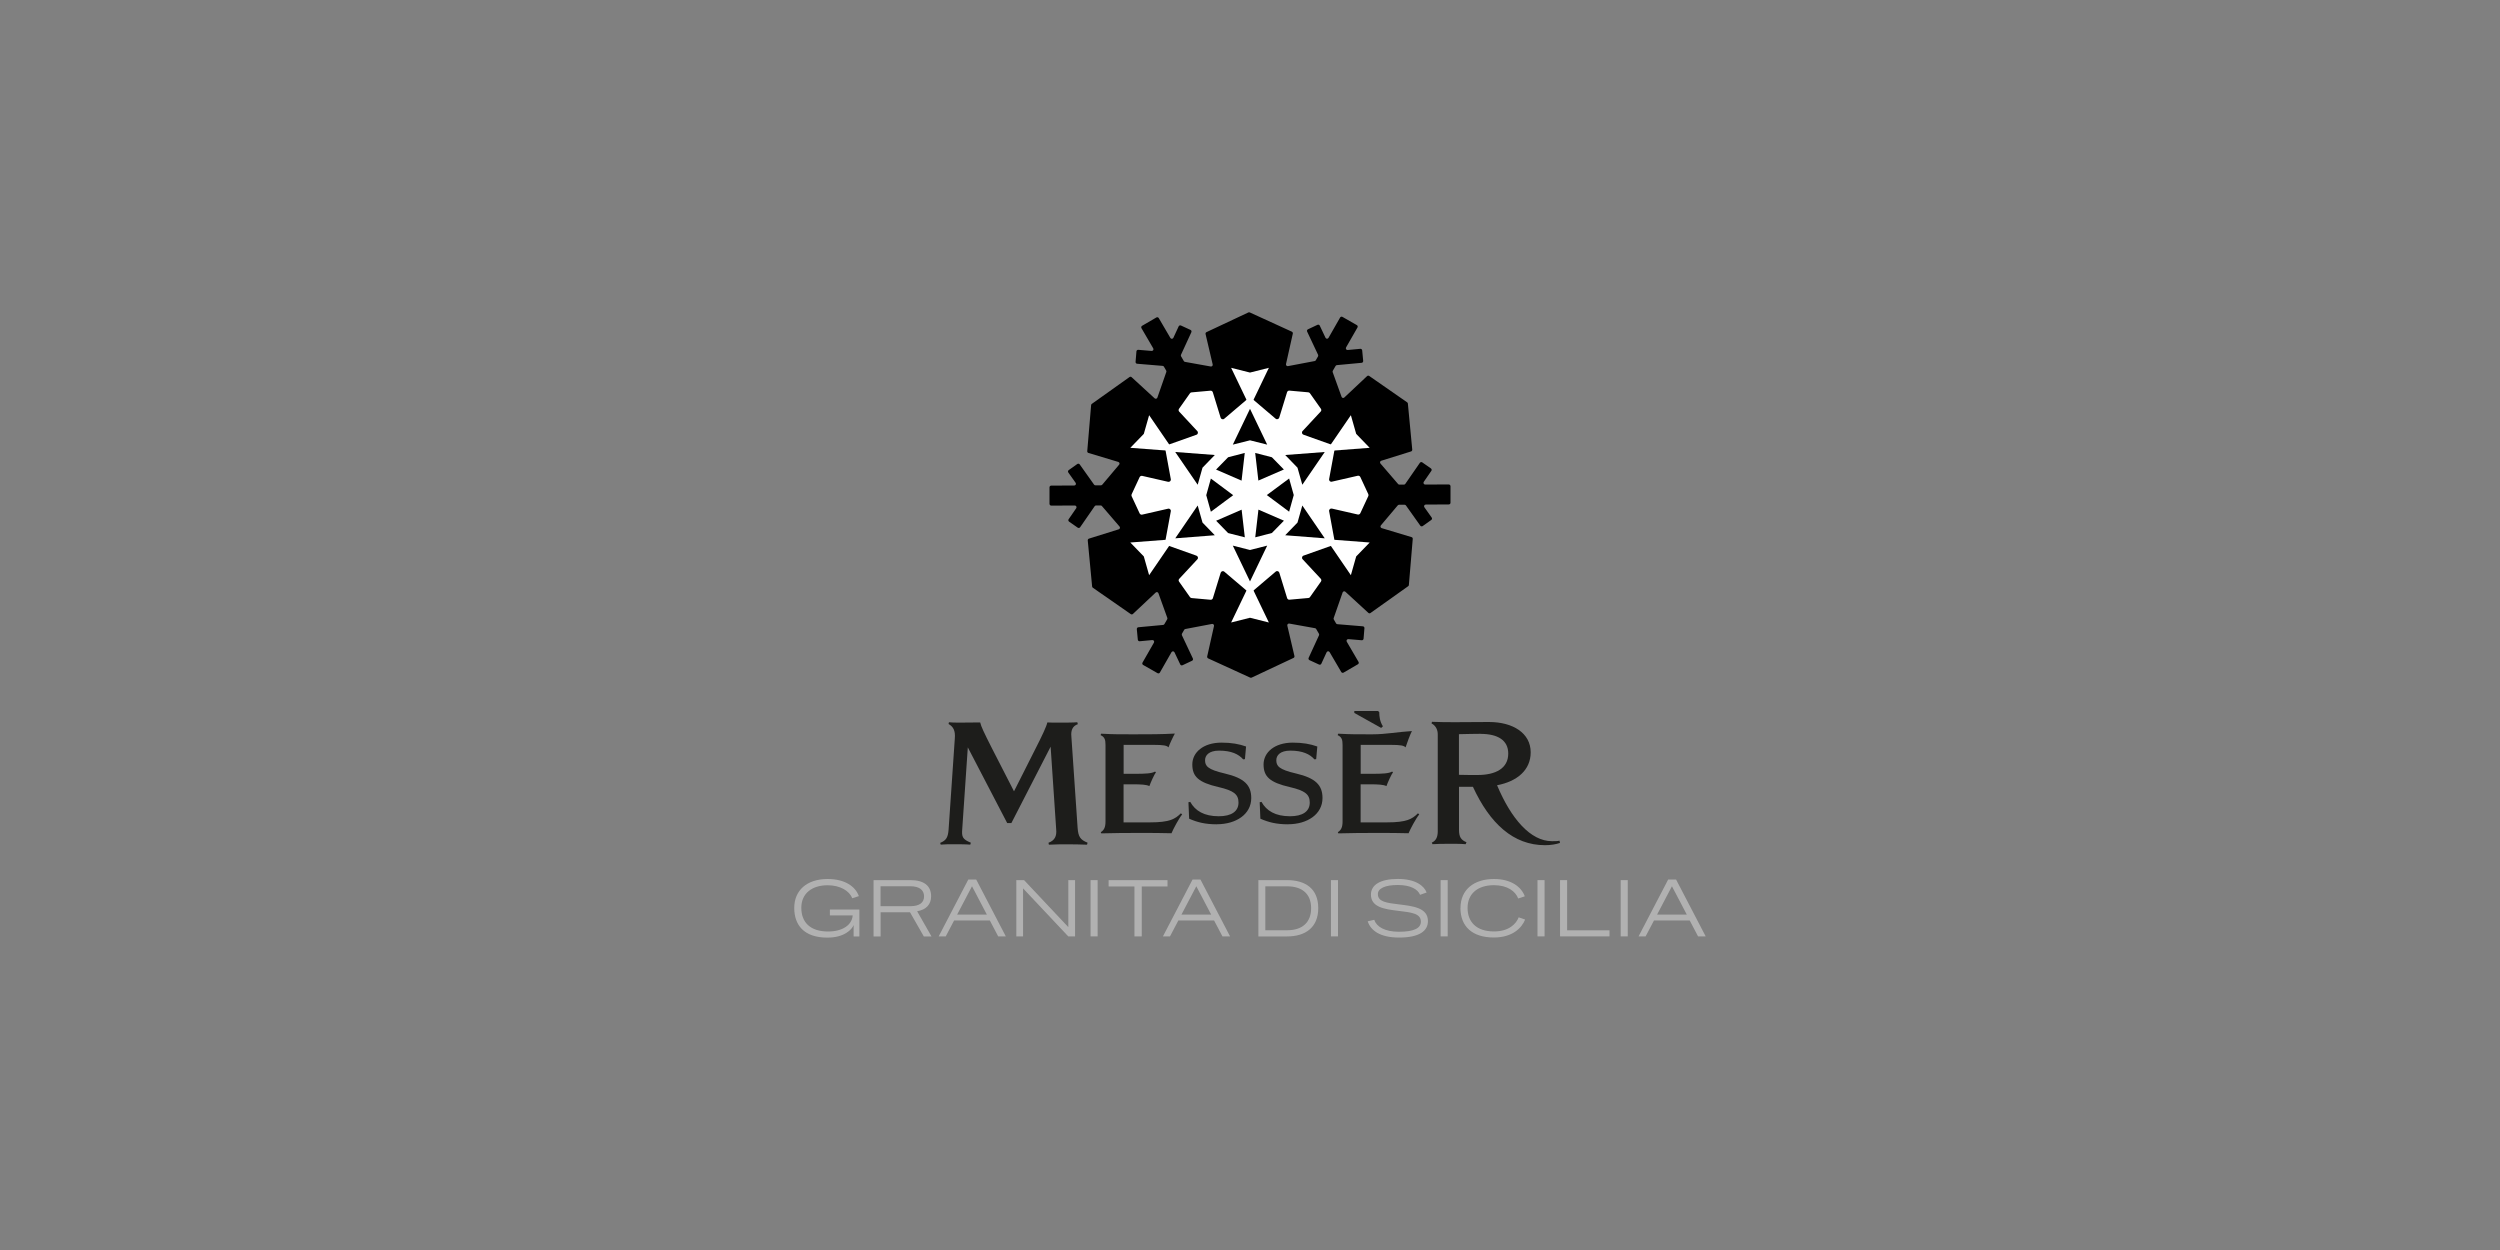 <?xml version="1.0" encoding="UTF-8"?>
<svg id="Livello_1" data-name="Livello 1" xmlns="http://www.w3.org/2000/svg" viewBox="0 0 400 200">
  <rect x="0" y="0" width="400" height="200" fill="#808080" stroke="none"/>
  <defs>
    <style>
      .cls-1 {
        fill: #1d1d1b;
      }

      .cls-2 {
        fill: #b1b1b1;
      }

      .cls-3 {
        fill: #fff;
      }
    </style>
  </defs>
  <g>
    <path d="M232.08,80.44v-2.66c-.01-.15-.14-.27-.29-.27l-3.76.02c-.22,0-.35-.25-.23-.43l1.22-1.77c.09-.12.05-.29-.07-.38l-1.39-.97c-.12-.09-.29-.05-.38.07l-2.33,3.37c-.05.07-.13.12-.22.12h-.72c-.08,0-.16-.03-.21-.09l-2.83-3.29c-.13-.15-.06-.38.13-.44l4.77-1.49c.12-.04.2-.16.19-.29l-.7-7.37c0-.08-.05-.15-.12-.2l-6.07-4.22c-.11-.07-.25-.06-.34.03l-3.64,3.42c-.14.13-.38.08-.44-.11l-1.42-3.94c-.03-.08-.02-.16.02-.23l.44-.76c.04-.08.12-.13.21-.14l3.96-.37c.15-.01.26-.15.25-.3l-.16-1.69c-.01-.15-.15-.26-.3-.25l-2.02.19c-.22.02-.37-.21-.26-.41l1.83-3.2c.07-.13.03-.3-.1-.37l-2.31-1.32c-.13-.07-.3-.03-.37.1l-1.86,3.26c-.11.19-.39.18-.48-.02l-.92-1.94c-.06-.14-.23-.19-.36-.13l-1.53.72c-.14.06-.19.23-.13.36l1.75,3.71c.04.08.03.17,0,.25l-.36.63c-.04.07-.11.12-.19.13l-4.26.81c-.19.04-.36-.14-.32-.33l1.09-4.87c.03-.13-.04-.25-.15-.31l-6.73-3.08c-.07-.03-.16-.03-.23,0l-6.7,3.15c-.12.05-.18.18-.15.31l1.14,4.86c.04.19-.12.36-.31.33l-4.12-.74c-.08-.01-.15-.06-.19-.13l-.44-.76c-.04-.08-.05-.17-.01-.25l1.66-3.61c.06-.14,0-.3-.13-.36l-1.54-.71c-.14-.06-.3,0-.36.13l-.85,1.84c-.09.2-.37.21-.48.02l-1.86-3.18c-.08-.13-.24-.17-.37-.1l-2.3,1.34c-.13.08-.17.24-.1.37l1.89,3.24c.11.19-.04.43-.26.41l-2.14-.18c-.15-.01-.28.1-.29.25l-.14,1.69c-.01.15.1.28.25.29l4.08.34c.09,0,.17.06.21.13l.36.62c.04.07.05.15.02.23l-1.43,4.1c-.06.18-.3.24-.44.11l-3.68-3.38c-.09-.09-.24-.1-.34-.02l-6.03,4.29c-.07.05-.11.12-.11.2l-.62,7.37c-.01.13.07.25.19.28l4.78,1.44c.19.06.26.29.13.44l-2.7,3.2c-.05.06-.13.1-.21.1h-.88c-.09,0-.17-.04-.22-.11l-2.3-3.24c-.09-.12-.26-.15-.38-.06l-1.38.98c-.12.09-.15.26-.06.38l1.17,1.65c.13.18,0,.43-.22.43l-3.69.02c-.15,0-.27.12-.27.27v2.66c.01.15.14.27.29.27l3.76-.02c.22,0,.35.25.23.43l-1.22,1.77c-.09.12-.05.29.07.38l1.39.97c.12.09.29.05.38-.07l2.33-3.37c.05-.07.13-.12.22-.12h.72c.08,0,.16.03.21.09l2.83,3.29c.13.15.06.38-.13.44l-4.77,1.49c-.12.04-.2.16-.19.29l.7,7.37c0,.08.05.15.12.2l6.07,4.22c.11.07.25.06.34-.03l3.64-3.42c.14-.13.38-.08.44.11l1.42,3.94c.03.08.02.16-.02.23l-.44.76c-.04.08-.12.13-.21.14l-3.96.37c-.15.01-.26.15-.25.3l.16,1.69c.01.15.15.26.3.25l2.02-.19c.22-.02.37.21.26.41l-1.83,3.2c-.07.13-.03.3.1.37l2.31,1.32c.13.07.3.03.37-.1l1.86-3.26c.11-.19.39-.18.48.02l.92,1.94c.06.14.23.19.36.13l1.53-.72c.14-.06.19-.23.13-.36l-1.75-3.71c-.04-.08-.03-.17,0-.25l.36-.63c.04-.07.11-.12.19-.13l4.26-.81c.19-.04.36.14.32.33l-1.09,4.87c-.03.13.04.25.15.31l6.73,3.08c.07.03.16.03.23,0l6.7-3.15c.12-.05.18-.18.15-.31l-1.14-4.86c-.04-.19.12-.36.31-.33l4.12.74c.08.01.15.06.19.13l.44.76c.04.08.05.17.01.25l-1.66,3.61c-.06.14,0,.3.13.36l1.54.71c.14.06.3,0,.36-.13l.85-1.84c.09-.2.37-.21.48-.02l1.86,3.18c.08.13.24.17.37.1l2.3-1.34c.13-.08.17-.24.1-.37l-1.89-3.24c-.11-.19.04-.43.26-.41l2.14.18c.15.01.28-.1.29-.25l.14-1.69c.01-.15-.1-.28-.25-.29l-4.08-.34c-.09,0-.17-.06-.21-.13l-.36-.62c-.04-.07-.05-.15-.02-.23l1.43-4.1c.06-.18.3-.24.44-.11l3.68,3.38c.09.09.24.1.34.02l6.03-4.29c.07-.05.11-.12.11-.2l.62-7.37c.01-.13-.07-.25-.19-.28l-4.78-1.44c-.19-.06-.26-.29-.13-.44l2.7-3.2c.05-.06.13-.1.21-.1h.88c.09,0,.17.04.22.11l2.3,3.24c.09.12.26.15.38.06l1.38-.98c.12-.09.15-.26.06-.38l-1.17-1.65c-.13-.18,0-.43.22-.43l3.69-.02c.15,0,.27-.12.27-.27Z"/>
    <g>
      <polygon class="cls-3" points="200 65.14 203.02 58.85 200 59.61 196.98 58.85 200 65.14"/>
      <polygon class="cls-3" points="200 93.31 196.98 99.6 200 98.84 203.02 99.6 200 93.31"/>
    </g>
    <g>
      <polygon class="cls-3" points="187.8 72.18 183.86 66.43 183.01 69.42 180.85 71.65 187.8 72.18"/>
      <polygon class="cls-3" points="212.2 86.27 216.14 92.03 216.99 89.03 219.15 86.8 212.2 86.27"/>
    </g>
    <g>
      <polygon class="cls-3" points="187.8 86.27 180.85 86.8 183.01 89.03 183.86 92.03 187.8 86.27"/>
      <polygon class="cls-3" points="212.2 72.18 219.15 71.65 216.99 69.42 216.14 66.43 212.2 72.18"/>
    </g>
    <path class="cls-3" d="M218.93,79.07l-1.28-2.75c-.07-.15-.24-.24-.41-.2l-4.15.95c-.25.06-.48-.16-.43-.42l.92-4.99c.03-.17-.07-.34-.23-.4l-4.8-1.71c-.24-.09-.32-.39-.14-.58l2.9-3.12c.12-.12.13-.31.03-.45l-1.75-2.48c-.06-.09-.16-.14-.26-.15l-3.02-.27c-.17-.02-.33.09-.38.25l-1.25,4.07c-.08.25-.38.34-.58.17l-3.87-3.29c-.13-.11-.33-.11-.47,0l-3.88,3.3c-.2.17-.5.08-.58-.17l-1.25-4.07c-.05-.16-.21-.27-.38-.25l-3.02.27c-.11,0-.2.06-.26.15l-1.75,2.48c-.1.14-.08.33.03.45l2.9,3.12c.18.19.1.5-.14.58l-4.79,1.7c-.17.06-.26.23-.23.4l.92,5.01c.05.25-.18.47-.43.42l-4.15-.95c-.17-.04-.33.05-.41.2l-1.28,2.75c-.04.1-.04.21,0,.3l1.28,2.75c.07.15.24.24.41.2l4.15-.95c.25-.06.48.16.43.42l-.92,4.99c-.03.17.07.34.23.4l4.8,1.71c.24.09.32.39.14.58l-2.9,3.12c-.12.12-.13.31-.03.45l1.75,2.48c.06.09.16.14.26.15l3.02.27c.17.02.33-.09.38-.25l1.25-4.07c.08-.25.38-.34.58-.17l3.87,3.29c.13.11.33.11.47,0l3.88-3.3c.2-.17.5-.08.58.17l1.25,4.07c.05.16.21.27.38.25l3.02-.27c.11,0,.2-.06.26-.15l1.75-2.48c.1-.14.08-.33-.03-.45l-2.9-3.12c-.18-.19-.1-.5.14-.58l4.79-1.7c.17-.06.26-.23.23-.4l-.92-5.01c-.05-.25.18-.47.43-.42l4.15.95c.17.04.33-.05.41-.2l1.28-2.75c.04-.1.04-.21,0-.3Z"/>
    <g>
      <polygon points="201.35 81.54 200.84 85.97 203.5 85.28 205.43 83.31 201.35 81.54"/>
      <polygon points="198.66 81.55 194.58 83.32 196.5 85.29 199.17 85.97 198.66 81.55"/>
      <polygon points="201.34 76.89 205.42 75.12 203.5 73.16 200.83 72.47 201.34 76.89"/>
      <polygon points="202.69 79.21 206.26 81.87 207 79.21 206.26 76.56 202.69 79.21"/>
      <polygon points="193 79.23 193.74 81.88 197.31 79.23 193.74 76.57 193 79.23"/>
      <polygon points="198.65 76.9 199.16 72.47 196.5 73.16 194.57 75.13 198.65 76.9"/>
    </g>
    <g>
      <polygon points="207.6 83.61 205.63 85.64 211.96 86.13 208.37 80.88 207.6 83.61"/>
      <polygon points="192.4 74.83 194.37 72.8 188.04 72.32 191.63 77.56 192.4 74.83"/>
      <polygon points="202.75 71.14 200 65.41 197.25 71.14 200 70.45 202.75 71.14"/>
      <polygon points="191.63 80.88 188.04 86.13 194.37 85.64 192.4 83.61 191.63 80.88"/>
      <polygon points="208.37 77.56 211.96 72.32 205.63 72.8 207.6 74.83 208.37 77.56"/>
      <polygon points="197.25 87.3 200 93.03 202.75 87.3 200 88 197.25 87.3"/>
    </g>
  </g>
  <g>
    <path class="cls-1" d="M173.9,135.15c-.78-.03-2.09-.06-2.87-.06-.95,0-2.29,0-3.21.06l-.06-.31c.98-.36,1.34-1.03,1.23-2.15l-.89-13.22-6.28,12.22h-.67l-6.3-12.11-.89,13.05c-.11,1.26.03,1.65,1.37,2.2l-.08.31c-.73-.06-2.01-.06-2.76-.06-.67,0-1.31,0-1.98.06l-.08-.28c.95-.39,1.23-.84,1.34-2.06l1-14.64c.11-1.26-.25-1.9-1-2.32l.06-.28c.22.03.95.06,1.51.06.98,0,3.04-.03,3.49-.03.14.64.59,1.59,1.92,4.21l3.49,6.81,3.35-6.64c1.17-2.29,1.87-3.79,1.98-4.38.39.03,1.2.03,1.84.03.75,0,2.32,0,2.96-.06l.08.31c-.81.28-1.14.95-1.03,1.98l1,14.64c.11,1.39.42,1.87,1.59,2.34l-.08.31Z"/>
    <path class="cls-1" d="M187.45,133.32c-1.97-.05-2.87-.05-4.85-.05-2.4,0-4.02,0-6.39.07l-.09-.19c.55-.33.76-.83.76-1.71v-12.27c0-.81-.14-1.26-.78-1.54l.07-.24c2.33.12,3.18.1,5.51.1,2.14,0,4.16,0,6.3-.12-.24.4-.86,1.71-1.02,2.21-.26-.29-.78-.4-2.33-.4h-4.85v4.63h1.78c1.73,0,2.71-.05,3.25-.36l.14.12c-.26.31-.88,1.71-1.05,2.21-.43-.24-1.33-.29-2.61-.29h-1.52v6.09h4.23c3.09,0,4.02-.52,4.94-1.45l.21.17c-.59.74-1.43,2.35-1.71,3.02Z"/>
    <path class="cls-1" d="M194.71,131.89c-1.89,0-3.16-.33-4.45-.9l-.11-2.63.29-.06c.79,1.43,2.22,2.3,4.56,2.3,2.02,0,3.16-.77,3.16-2.19,0-1.29-.72-1.91-3.2-2.48-3.22-.74-4.19-1.69-4.19-3.62s1.76-3.49,4.67-3.49c1.6,0,2.81.22,3.93.62l-.18,2.02-.28.04c-.72-.83-1.89-1.4-3.86-1.4-1.64,0-2.24.77-2.24,1.53,0,.92.39,1.49,3.16,2.13,3.16.74,4.23,1.89,4.23,3.93,0,2.59-2.43,4.19-5.5,4.19ZM206.11,131.89c-1.89,0-3.16-.33-4.45-.9l-.11-2.63.29-.06c.79,1.43,2.22,2.3,4.56,2.3,2.02,0,3.16-.77,3.16-2.19,0-1.29-.72-1.91-3.2-2.48-3.22-.74-4.19-1.69-4.19-3.62s1.76-3.49,4.67-3.49c1.6,0,2.81.22,3.93.62l-.18,2.02-.28.04c-.72-.83-1.89-1.4-3.86-1.4-1.64,0-2.24.77-2.24,1.53,0,.92.39,1.49,3.16,2.13,3.16.74,4.23,1.89,4.23,3.93,0,2.59-2.43,4.19-5.5,4.19Z"/>
    <path class="cls-1" d="M247.19,135.23c-5.05,0-8.81-3.46-11.52-9.34h-2.23v6.89c0,1.14.33,1.62,1.2,1.98l-.14.31c-.89-.08-2.04-.06-2.82-.06s-1.67,0-2.48.06l-.11-.25c.67-.31.95-.89.95-1.81v-15.51c0-.61-.22-1.34-1-1.76l.08-.25c1.39.06,2.45.06,3.85.06,1.48,0,3.77-.03,5.27-.03,3.85,0,6.67,1.79,6.67,4.85,0,2.85-2.18,4.66-5.38,5.27,2.26,5.38,5.36,8.95,8.79,8.95.5,0,.84,0,1.2-.08l.08.36c-.67.22-1.45.36-2.4.36ZM236.89,117.41c-1.26,0-1.84.03-3.46.06v6.5c.98.03,1.98.03,2.98.03,2.85,0,4.91-1.03,4.91-3.43,0-2.15-1.7-3.15-4.43-3.15Z"/>
    <path class="cls-1" d="M225.38,133.32c-1.97-.05-2.87-.05-4.85-.05-2.4,0-4.02,0-6.39.07l-.09-.19c.55-.33.76-.83.76-1.71v-12.27c0-.81-.14-1.26-.78-1.54l.07-.24c2.33.12,3.18.1,5.51.1,2.14,0,4.16-.4,6.3-.52-.24.4-.86,2.11-1.02,2.61-.26-.29-.78-.4-2.33-.4h-4.85v4.63h1.78c1.73,0,2.71-.05,3.25-.36l.14.12c-.26.31-.88,1.71-1.05,2.21-.43-.24-1.33-.29-2.61-.29h-1.52v6.09h4.23c3.09,0,4.02-.52,4.94-1.45l.21.17c-.59.74-1.43,2.35-1.71,3.02ZM220.99,116.47l-4.3-2.4v-.31h3.8l.19.19c0,.67.1,1.52.59,2.26l-.29.26Z"/>
  </g>
  <g>
    <path class="cls-2" d="M127.08,145.26c0-2.75,1.95-4.62,5.35-4.62,2.76,0,4.43,1.19,4.99,2.74l-1.07.34c-.43-1.18-1.93-2.08-3.93-2.08-2.49,0-4.21,1.3-4.21,3.6s1.39,3.8,4.29,3.8c2.24,0,3.82-1,3.93-2.58h-3.65v-.94h4.72v4.31h-.92v-1.82c-.27.72-1.51,2.01-4.2,2.01-3.76,0-5.3-2.03-5.3-4.74Z"/>
    <path class="cls-2" d="M139.77,140.82h5.91c2.13,0,3.3.89,3.3,2.58,0,1.29-.77,2.15-2.24,2.4l2.3,4.03h-1.23l-2.21-3.87h-4.7v3.87h-1.13v-9ZM145.65,144.99c1.47,0,2.2-.57,2.2-1.57s-.73-1.62-2.2-1.62h-4.76v3.19h4.76Z"/>
    <path class="cls-2" d="M154.95,140.72h1.24l4.74,9.1h-1.22l-1.34-2.55h-5.71l-1.34,2.55h-1.13l4.74-9.1ZM157.9,146.34l-2.38-4.54-2.38,4.54h4.77Z"/>
    <path class="cls-2" d="M162.61,140.82h1.24l7.08,7.52v-7.52h1.08v9h-1.09l-7.23-7.68v7.68h-1.08v-9Z"/>
    <path class="cls-2" d="M174.49,140.82h1.13v9h-1.13v-9Z"/>
    <path class="cls-2" d="M181.52,141.83h-4.14v-1.01s9.42,0,9.42,0v1.01h-4.12v7.99h-1.17v-7.99Z"/>
    <path class="cls-2" d="M190.83,140.72h1.24l4.74,9.1h-1.22l-1.34-2.55h-5.71l-1.34,2.55h-1.13l4.74-9.1ZM193.79,146.34l-2.38-4.54-2.38,4.54h4.77Z"/>
    <path class="cls-2" d="M201.34,140.82h4.59c2.92,0,4.99,1.35,4.99,4.48s-2.09,4.53-4.99,4.53h-4.59v-9ZM205.95,148.84c2.41,0,3.83-1.25,3.83-3.53s-1.42-3.5-3.86-3.5h-3.47v7.03h3.49Z"/>
    <path class="cls-2" d="M212.95,140.82h1.13v9h-1.13v-9Z"/>
    <path class="cls-2" d="M218.82,147.41l1.06-.24c.35,1.09,1.67,1.91,3.93,1.91,2.41,0,3.53-.56,3.53-1.61,0-1.34-1.52-1.48-3.64-1.74-2.17-.26-4.35-.57-4.35-2.59,0-1.54,1.45-2.51,4.31-2.51s4.2,1.12,4.6,2.17l-1.05.37c-.35-.85-1.45-1.57-3.55-1.57s-3.2.56-3.2,1.46c0,1.22,1.37,1.4,3.36,1.64,2.29.28,4.65.54,4.65,2.68,0,1.53-1.31,2.63-4.62,2.63-3.09,0-4.56-1.17-5.01-2.59Z"/>
    <path class="cls-2" d="M230.5,140.82h1.13v9h-1.13v-9Z"/>
    <path class="cls-2" d="M233.68,145.27c0-2.93,2.15-4.63,5.36-4.63,2.81,0,4.39,1.31,4.93,2.77l-1.06.35c-.43-1.16-1.73-2.13-3.87-2.13-2.74,0-4.23,1.47-4.23,3.64s1.33,3.76,4.23,3.76c2.43,0,3.56-1.25,3.95-2.26l1.03.36c-.55,1.37-2.06,2.87-5,2.87-3.45,0-5.35-1.76-5.35-4.73Z"/>
    <path class="cls-2" d="M246,140.82h1.13v9h-1.13v-9Z"/>
    <path class="cls-2" d="M249.61,140.82h1.13v8.03h6.78v.97h-7.91v-9Z"/>
    <path class="cls-2" d="M259.31,140.82h1.13v9h-1.13v-9Z"/>
    <path class="cls-2" d="M266.93,140.72h1.24l4.74,9.1h-1.22l-1.34-2.55h-5.71l-1.34,2.55h-1.13l4.74-9.1ZM269.89,146.34l-2.38-4.54-2.38,4.54h4.77Z"/>
  </g>
</svg>